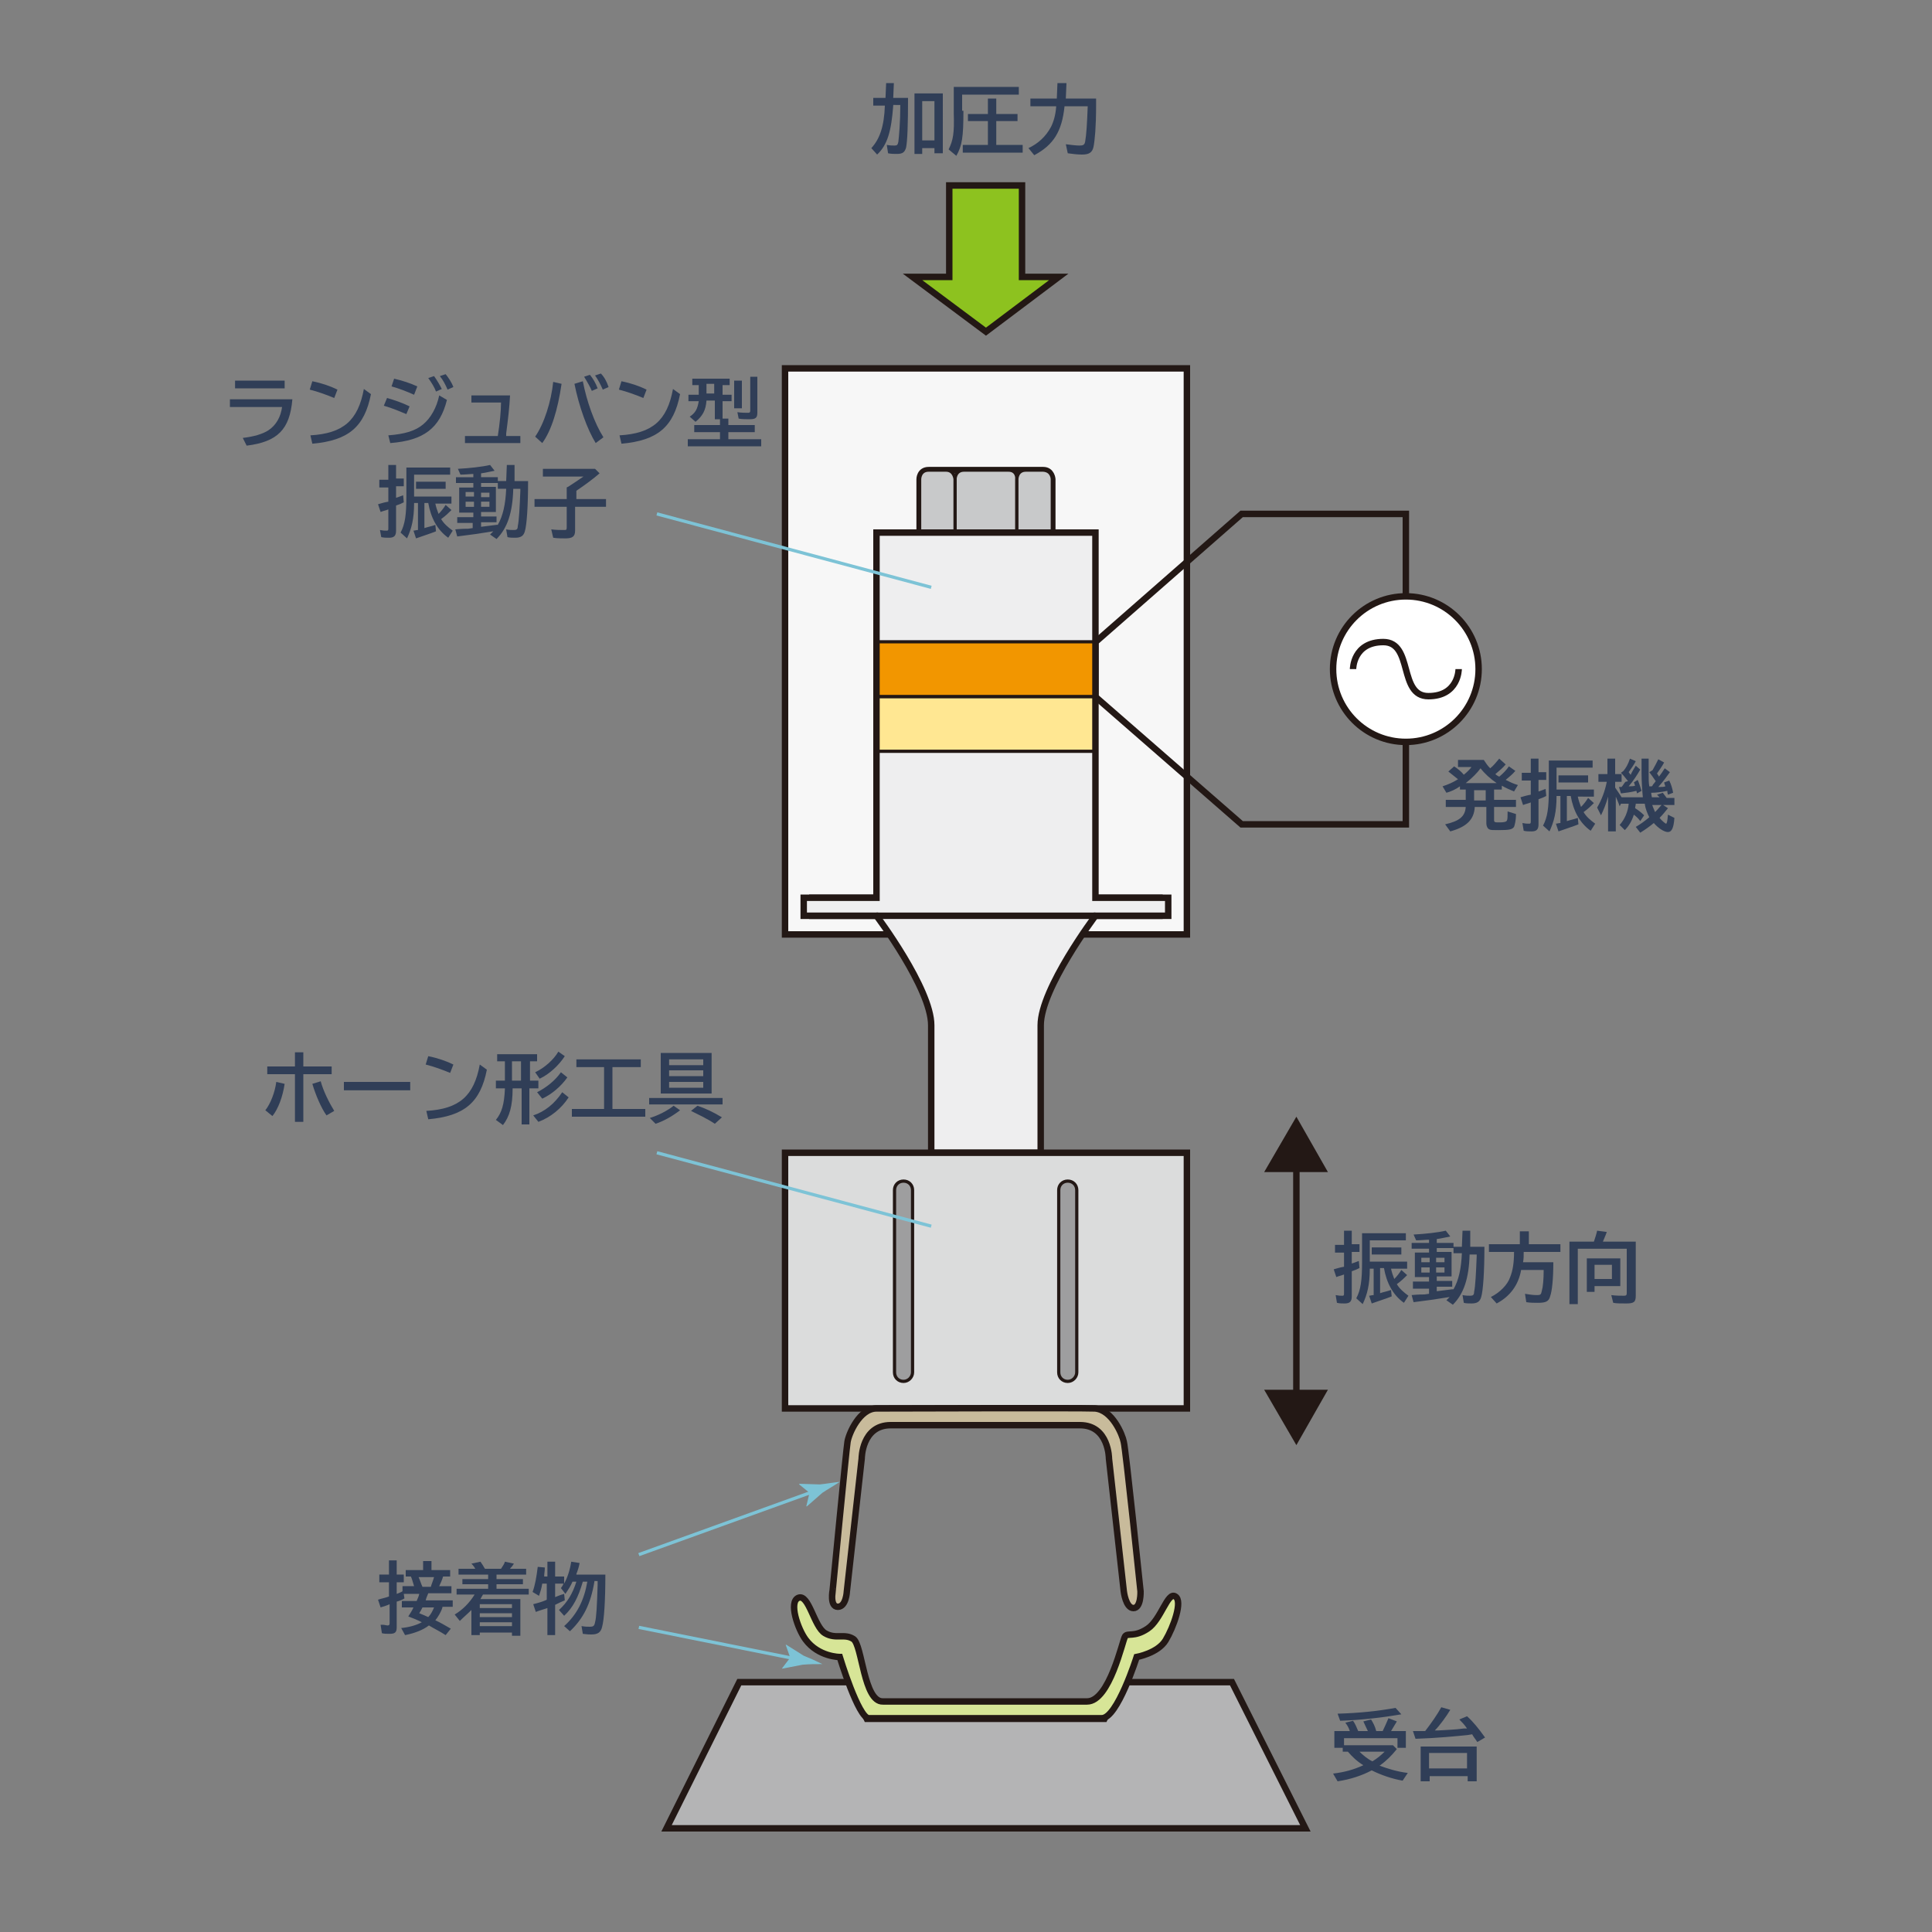 <?xml version="1.0" encoding="utf-8"?>
<!-- Generator: Adobe Illustrator 24.0.0, SVG Export Plug-In . SVG Version: 6.00 Build 0)  -->
<svg version="1.1" id="レイヤー_1" xmlns="http://www.w3.org/2000/svg" xmlns:xlink="http://www.w3.org/1999/xlink" x="0px"
	 y="0px" viewBox="0 0 300 300" style="enable-background:new 0 0 300 300;" xml:space="preserve">
<rect x="0" y="0" width="300" height="300" fill="#808080" stroke="none"/>
<style type="text/css">
	.st0{fill:#303E57;}
	.st1{fill:none;stroke:#231815;stroke-miterlimit:10;}
	.st2{fill:#231815;}
	.st3{fill:#8DC21F;stroke:#231815;stroke-miterlimit:10;}
	.st4{fill:#F7F7F7;stroke:#231815;stroke-miterlimit:10;}
	.st5{fill:#9E9E9F;stroke:#231815;stroke-miterlimit:10;}
	.st6{fill:#C8C9CA;stroke:#231815;stroke-width:0.5;stroke-miterlimit:10;}
	.st7{fill:#FFFFFF;stroke:#231815;stroke-miterlimit:10;}
	.st8{fill:#EEEEEF;}
	.st9{fill:#FFE792;stroke:#231815;stroke-width:0.5;stroke-miterlimit:10;}
	.st10{fill:#F29600;stroke:#231815;stroke-width:0.5;stroke-miterlimit:10;}
	.st11{fill:#DBDCDC;stroke:#231815;stroke-miterlimit:10;}
	.st12{fill:#9E9E9F;stroke:#231815;stroke-width:0.5;stroke-miterlimit:10;}
	.st13{fill:#B4B4B5;stroke:#231815;stroke-miterlimit:10;}
	.st14{fill:none;stroke:#7DC3D6;stroke-width:0.5;stroke-miterlimit:10;}
	.st15{fill:#7DC3D6;}
	.st16{fill:#C8BB9B;stroke:#231815;}
	.st17{fill:#D7E597;stroke:#231815;}
</style>
<g>
	<g>
		<path class="st0" d="M45.4,62c-0.4,4.7-2.3,6.6-7.1,7.2L37.7,68c1.7-0.2,3.1-0.6,4-1.2c1.2-0.8,1.9-2.1,2.1-3.6h-8.1V62H45.4z
			 M44.2,59.1v1.2h-7.7v-1.2H44.2z"/>
		<path class="st0" d="M51.9,61.8c-1.2-0.5-2.6-1-3.8-1.3l0.4-1.3c1.5,0.3,2.9,0.8,3.9,1.3L51.9,61.8z M48.2,67.6
			c5.1-0.3,7.4-2.3,8.3-7.2l1.1,0.8c-1,5.1-3.5,7.2-9.1,7.7L48.2,67.6z"/>
		<path class="st0" d="M63.1,64.3c-1-0.4-2.1-0.9-3.5-1.3l0.5-1.2c1.1,0.3,2.5,0.8,3.5,1.3L63.1,64.3z M60.3,67.6
			c2.6-0.2,4.2-0.7,5.4-1.7c1.2-1,2.1-2.6,2.5-4.5l1.2,0.7c-1.1,4.4-3.6,6.3-8.8,6.7L60.3,67.6z M64.3,61.3c-1.1-0.5-2.4-1-3.5-1.3
			l0.4-1.2c1.3,0.3,2.5,0.7,3.6,1.2L64.3,61.3z M67.7,60.8c-0.2-0.6-0.7-1.4-1.2-2.1l0.9-0.3c0.5,0.7,0.9,1.4,1.2,2L67.7,60.8z
			 M69.5,60.5c-0.3-0.7-0.7-1.5-1.2-2.1l0.9-0.3c0.4,0.5,0.9,1.2,1.2,2L69.5,60.5z"/>
		<path class="st0" d="M79.2,61.4c-0.1,1.9-0.3,3.6-0.6,5.9l0,0.4h2.2v1.1h-8.6v-1.1h5.1c0.3-1.9,0.5-3.9,0.5-5.2h-4.6v-1.1H79.2z"
			/>
		<path class="st0" d="M83.1,67.8c1.4-2,2.5-5.5,2.8-8.5l1.3,0.3c-0.6,4.1-1.6,7.3-3,9.2L83.1,67.8z M92.5,68.8
			c-1.3-2.1-2.6-5.7-3.3-9.2l1.3-0.4c0.6,3.1,1.8,6.5,3.2,8.7L92.5,68.8z M91.9,60.7c-0.2-0.5-0.7-1.4-1.2-2.2l0.9-0.3
			c0.5,0.6,0.9,1.3,1.2,2.1L91.9,60.7z M93.6,60.5c-0.3-0.7-0.7-1.5-1.2-2.2l0.9-0.3c0.5,0.5,0.9,1.2,1.2,2.1L93.6,60.5z"/>
		<path class="st0" d="M99.9,61.8c-1.2-0.5-2.6-1-3.8-1.3l0.4-1.3c1.5,0.3,2.9,0.8,3.9,1.3L99.9,61.8z M96.2,67.6
			c5.1-0.3,7.4-2.3,8.3-7.2l1.1,0.8c-1,5.1-3.5,7.2-9.1,7.7L96.2,67.6z"/>
		<path class="st0" d="M113.1,64.8V66h4.1v1.1h-4.1v1.1h5.1v1.1h-11.4v-1.1h5v-1.1h-4V66h4v-0.9H111v-2.9h-1.3
			c-0.1,1.5-0.6,2.4-1.7,3.3l-0.9-0.8c0.9-0.6,1.2-1.2,1.4-2.4h-1.6v-1h1.6v-1.5h-1v-1h5.8v1h-1.1v1.5h1.4v1h-1.4v2.7H113.1z
			 M109.7,59.6v1.5h1.2v-1.5H109.7z M115.2,59.1v4.3H114v-4.3H115.2z M117.6,58.5v5.6c0,0.8-0.3,1-1.2,1c-0.5,0-1.2,0-1.7-0.1
			l-0.2-1c0.6,0.1,1.3,0.1,1.7,0.1c0.2,0,0.3-0.1,0.3-0.3v-5.3H117.6z"/>
		<path class="st0" d="M60.3,72.2h1.2v2.1h1.2v1.2h-1.2v1.8c0.3-0.1,0.6-0.2,1.1-0.4l0.1,1.1c-0.4,0.2-0.6,0.3-1.2,0.5v3.9
			c0,0.8-0.3,1.1-1.1,1.1c-0.4,0-0.8,0-1.2-0.1L59,82.3c0.5,0.1,0.7,0.1,1,0.1c0.2,0,0.3,0,0.3-0.3v-3c-0.5,0.2-0.7,0.2-1.2,0.4
			l-0.4-1.2c0.7-0.2,1-0.3,1.6-0.4v-2.2h-1.4v-1.2h1.4V72.2z M64.2,77.1h5.9v1.1h-2.5c0.1,0.5,0.3,1.1,0.5,1.6
			c0.4-0.4,0.8-0.9,1.1-1.4l0.9,0.8c-0.4,0.4-0.9,0.9-1.6,1.4c0.4,0.7,1.1,1.3,1.8,1.8l-0.7,1.1c-1.7-1.2-2.7-3.1-3.1-5.4h-0.6v3.9
			c0.6-0.2,1.2-0.3,1.7-0.5l0.1,1c-0.7,0.3-2,0.7-3.1,1.1l-0.4-1.2c0.2,0,0.4-0.1,0.7-0.1v-4.2h-0.6c0,2.5-0.4,4-1.1,5.5l-1-0.9
			c0.7-1.3,0.9-2.8,0.9-5.6v-4.5h6.8v1.1h-5.6V77.1z M69.2,74.8v1.1h-4.6v-1.1H69.2z"/>
		<path class="st0" d="M78.7,72.2h1.2l0,2.5H82c0,3.9-0.2,6.8-0.5,7.8c-0.2,0.7-0.6,1-1.5,1c-0.4,0-0.9,0-1.2-0.1l-0.2-1.2
			c0.5,0.1,0.8,0.1,1.2,0.1c0.4,0,0.6-0.1,0.6-0.6c0.2-0.9,0.3-3,0.4-5.5l0-0.3h-1.1c-0.1,3.7-0.9,6.1-2.6,7.8l-1-0.7
			c0.2-0.2,0.3-0.3,0.5-0.5c-1.8,0.3-3.9,0.6-5.6,0.8l-0.3-1.1c1-0.1,1.7-0.1,2-0.1l0.7-0.1v-0.8H71v-0.9h2.5v-0.7h-2.2v-3.9h2.2V75
			h-2.7v-0.9h2.7v-0.5c-0.5,0-1.3,0.1-2,0.1l-0.4-0.9c1.8-0.1,3.7-0.3,5-0.6l0.7,0.9c-0.6,0.1-1.3,0.3-2.1,0.4v0.6h2.6v0.6h1.3
			L78.7,72.2z M72.3,76.4v0.7h1.3v-0.7H72.3z M72.3,77.9v0.8h1.3v-0.8H72.3z M74.6,77.2H76v-0.7h-1.3V77.2z M74.6,78.7H76v-0.8h-1.3
			V78.7z M77.3,75.9V75h-2.6v0.6H77v3.9h-2.3v0.7h2.4v0.9h-2.4v0.7c0.9-0.1,1.5-0.2,2.4-0.3l0.2,0c0.8-1.4,1.2-3.2,1.3-5.6H77.3z"/>
		<path class="st0" d="M89.3,77.5h4.8v1.2h-4.8v3.7c0,0.9-0.4,1.2-1.5,1.2c-0.6,0-1.3,0-1.9-0.1l-0.3-1.3c0.7,0.1,1.5,0.1,2,0.1
			c0.3,0,0.4,0,0.4-0.4v-3.2h-5v-1.2h5v-1.8c0,0,0.1-0.1,0.2-0.1c0.5-0.3,1.5-1,2.4-1.6h-6.3v-1.2h8.1l0.7,0.7
			c-0.9,0.8-2.4,1.9-3.6,2.7V77.5z"/>
	</g>
	<g>
		<path class="st0" d="M233.8,118.7c-0.4,0.5-1,1-1.6,1.5c0.2,0.2,0.4,0.3,0.6,0.4c0.6-0.5,1.1-1,1.5-1.6l1,0.7
			c-0.4,0.5-0.9,0.9-1.5,1.4c0.6,0.3,1.2,0.6,1.9,0.8l-0.6,1c-0.7-0.3-1.2-0.5-1.9-0.9v0.6H232v1.6h3.4v1.1H232v2
			c0,0.4,0.1,0.4,0.9,0.4c0.7,0,1-0.1,1.1-0.3c0.1-0.2,0.1-0.7,0.1-1.4l1.3,0.4c0,1.1-0.2,1.7-0.3,2c-0.3,0.4-0.7,0.5-2.4,0.5
			c-0.9,0-1.2,0-1.4-0.1c-0.3-0.1-0.5-0.5-0.5-1v-2.5h-1.8c-0.1,2-1.3,3.1-3.8,3.8l-0.8-1.1c2.2-0.5,3.1-1.2,3.2-2.7h-3.1v-1.1h3.1
			v-1.6h-0.9v-0.5c-0.7,0.5-1.4,0.8-2.1,1l-0.6-1c0.9-0.3,1.6-0.6,2.4-1.1c-0.5-0.4-1-0.8-1.5-1.2l0.9-0.8c0.6,0.4,1.1,0.8,1.5,1.3
			c0.5-0.4,0.9-0.8,1.2-1.2h-2.1v-1.1h4c0.4,0.6,0.6,0.9,1,1.3c0.5-0.4,0.9-0.9,1.4-1.5L233.8,118.7z M232.4,121.6
			c-0.9-0.6-1.9-1.5-2.5-2.3c-0.5,0.7-1.3,1.5-2.3,2.3H232.4z M228.9,122.7v1.6h1.8v-1.6H228.9z"/>
		<path class="st0" d="M237.7,117.8h1.2v2.1h1.2v1.2h-1.2v1.8c0.3-0.1,0.6-0.2,1.1-0.4l0.1,1.1c-0.4,0.2-0.6,0.3-1.2,0.5v3.9
			c0,0.8-0.3,1.1-1.1,1.1c-0.4,0-0.8,0-1.2-0.1l-0.2-1.2c0.5,0.1,0.7,0.1,1,0.1c0.2,0,0.3,0,0.3-0.3v-3c-0.5,0.2-0.7,0.2-1.2,0.4
			l-0.4-1.2c0.7-0.2,1-0.3,1.6-0.4v-2.2h-1.4v-1.2h1.4V117.8z M241.6,122.6h5.9v1.1H245c0.1,0.5,0.3,1.1,0.5,1.6
			c0.4-0.4,0.8-0.9,1.1-1.4l0.9,0.8c-0.4,0.4-0.9,0.9-1.6,1.4c0.4,0.7,1.1,1.3,1.8,1.8l-0.7,1.1c-1.7-1.2-2.7-3.1-3.1-5.4h-0.6v3.9
			c0.6-0.2,1.2-0.3,1.7-0.5l0.1,1c-0.7,0.3-2,0.7-3.1,1.1l-0.4-1.2c0.2,0,0.4-0.1,0.7-0.1v-4.2h-0.6c0,2.5-0.4,4-1.1,5.5l-1-0.9
			c0.7-1.3,0.9-2.8,0.9-5.6v-4.5h6.8v1.1h-5.6V122.6z M246.6,120.4v1.1h-4.6v-1.1H246.6z"/>
		<path class="st0" d="M256.5,124.8c0.1,0.4,0.3,0.8,0.5,1.3c0.5-0.5,0.7-0.8,1.1-1.2l0.9,0.6c-0.5,0.6-0.8,1-1.3,1.5l0,0l0,0
			c0.3,0.4,0.9,0.9,1,0.9c0.1,0,0.2-0.2,0.3-1.4l1,0.5c-0.1,1.5-0.4,2.2-1,2.2c-0.6,0-1.5-0.6-2.2-1.4c-0.6,0.5-1.3,1-2.1,1.5
			l-0.7-0.9c0.7-0.4,1.4-0.9,2.1-1.5c-0.3-0.6-0.6-1.3-0.7-2.1h-1.4c0,0.2-0.1,0.5-0.1,0.7c0.5,0.3,1,0.7,1.4,1.1l-0.6,0.9
			c-0.3-0.4-0.6-0.7-1-1c-0.3,1-0.8,1.8-1.4,2.4l-0.8-0.8c0.8-0.9,1.3-2.1,1.4-3.3h-1.2l-0.2,0.4c-0.2-0.6-0.4-1-0.6-1.5v5.4h-1.2
			v-5.4c-0.3,1.1-0.7,2.1-1.1,2.9l-0.6-1.2c0.7-1.2,1.2-2.5,1.5-4h-1.3v-1.2h1.4v-2.4h1.2v2.4h1v1.2h-1v0.9c0.4,0.6,0.7,1,1,1.5h3.3
			c-0.1-1-0.2-2.5-0.2-3.7l0-2.3h1.1l0,2.3c0,0.9,0,1.4,0.1,2h0.1h0.1l0.2,0c0.1-0.1,0.1-0.1,0.2-0.3c0,0,0.2-0.2,0.4-0.5
			c-0.4-0.6-0.7-1-1-1.4l0.5-0.3c0.3-0.5,0.6-1.1,0.9-1.7l0.9,0.5c-0.3,0.6-0.7,1.1-1.1,1.7c0.1,0.2,0.3,0.4,0.3,0.5
			c0.3-0.4,0.6-0.8,0.9-1.3l0.8,0.6c-0.5,0.7-1,1.4-1.8,2.3l0.3,0c0.3,0,0.5,0,0.8-0.1c-0.1-0.2-0.1-0.3-0.2-0.6l0.8-0.3
			c0.3,0.6,0.5,1.3,0.6,1.9l-0.8,0.3c-0.1-0.3-0.1-0.4-0.1-0.6c-0.9,0.2-1.8,0.3-2.4,0.3l-0.1,0c0,0.3,0.1,0.6,0.1,0.7h1.2
			c-0.1-0.1-0.3-0.3-0.4-0.4l0.9-0.3c0.2,0.3,0.4,0.5,0.6,0.8h1.2v1.1H256.5z M252.8,121.3c-0.4-0.5-0.7-0.9-1.1-1.3l0.4-0.3
			c0.4-0.5,0.7-1,1-1.9l0.9,0.4c-0.3,0.6-0.7,1.1-1.1,1.7c0.2,0.3,0.3,0.4,0.3,0.4c0,0,0.1-0.1,0.1-0.2c0.2-0.4,0.4-0.7,0.7-1.2
			l0.7,0.6c-0.4,0.7-1.1,1.8-1.8,2.6c0.4,0,0.7,0,1-0.1c-0.1-0.2-0.1-0.4-0.2-0.5l0.6-0.4c0.2,0.4,0.4,1.1,0.6,1.7l-0.7,0.4
			l-0.1-0.4c-0.8,0.2-1.5,0.3-2.4,0.4l-0.3-1c0.1,0,0.3,0,0.3,0h0.1c0.2-0.2,0.4-0.6,0.6-0.8L252.8,121.3z"/>
	</g>
	<g>
		<g>
			<line class="st1" x1="201.3" y1="180.5" x2="201.3" y2="217.2"/>
			<g>
				<polygon class="st2" points="196.3,182 201.3,173.4 206.2,182 				"/>
			</g>
			<g>
				<polygon class="st2" points="196.3,215.8 201.3,224.4 206.2,215.8 				"/>
			</g>
		</g>
	</g>
	<g>
		<path class="st0" d="M209.6,268.8c-0.2-0.6-0.4-0.9-0.7-1.3l1.2-0.3c0.3,0.4,0.6,1.1,0.8,1.6h1.5c-0.3-0.6-0.5-1.1-0.7-1.5
			l1.2-0.3c0.3,0.5,0.6,1,0.8,1.8h1c0.3-0.6,0.6-1.3,0.9-2l1.3,0.5c-0.3,0.5-0.6,1-0.9,1.5h2.3v2.6H217v-1.5h-8.3v1.1h7.6l0.6,0.6
			c-0.8,1-1.6,1.8-2.7,2.6l0,0l0.1,0c1.1,0.4,2.6,0.9,4.3,1.1l-0.8,1.2c-1.7-0.3-3.4-0.9-4.8-1.6c-1.5,0.8-3.3,1.4-5.3,1.7l-0.7-1.2
			c1.7-0.2,3.2-0.6,4.7-1.3c-1-0.6-1.8-1.4-2.4-2.1h-0.8v-0.6h-1.3v-2.6H209.6z M207.7,266.1c3.4-0.1,6.2-0.4,9-0.9l0.9,1
			c-2.9,0.5-6.3,0.9-9.5,1L207.7,266.1z M211.1,272c0.5,0.5,1.2,1.1,2,1.5c0.7-0.4,1.4-1,1.9-1.5H211.1z"/>
		<path class="st0" d="M220.4,268.8c0.2,0,0.5,0,0.9,0c1-1.3,1.9-2.6,2.5-3.7l1.4,0.4c-0.6,1-1.6,2.4-2.4,3.2l0.6,0
			c1.3-0.1,2.5-0.1,3.9-0.3l0.5,0c-0.4-0.6-0.8-1-1.2-1.4l1.2-0.5c0.9,0.8,1.8,1.9,2.8,3.3l-1.2,0.7c-0.4-0.6-0.6-0.8-0.8-1.2
			l-0.6,0.1c-1.8,0.2-5,0.5-8.2,0.6l-0.4-1.2L220.4,268.8z M229.3,276.6h-1.4v-0.8h-5.9v0.8h-1.4v-5.4h8.7V276.6z M221.9,274.6h5.9
			v-2.4h-5.9V274.6z"/>
	</g>
	<g>
		<path class="st0" d="M68.7,249.6c-0.2,0.7-0.7,1.5-1.1,2c0.7,0.3,1.7,0.9,2.4,1.3l-0.8,1c-1.1-0.7-1.6-0.9-2.6-1.5
			c-0.9,0.7-2.2,1.2-3.7,1.5l-0.6-1.1c1.1-0.1,2.3-0.4,3.2-0.9c-0.8-0.4-1.3-0.6-2.1-0.9c0.3-0.5,0.6-0.9,0.8-1.4h-1.8v-1h2.3
			c0.1-0.3,0.3-0.6,0.4-1.1h-2.4l0.1,0.7c-0.3,0.2-0.8,0.4-1.2,0.5v4c0,0.8-0.3,1-1.1,1c-0.4,0-0.9,0-1.2-0.1l-0.2-1.3
			c0.2,0,0.2,0,0.4,0c0.2,0,0.5,0.1,0.7,0.1c0.2,0,0.3-0.1,0.3-0.3v-3c-0.4,0.2-0.8,0.3-1.4,0.5l-0.4-1.2c0.6-0.2,1.2-0.3,1.7-0.5
			v-2.2h-1.5v-1.2h1.5v-2.2h1.2v2.2h1.1v1.2h-1.1v1.8c0.3-0.1,0.5-0.2,0.7-0.3l0,0c0.1,0,0.1-0.1,0.2-0.1v-0.8h1.8
			c-0.2-0.6-0.3-1.1-0.5-1.5H63v-1h2.7v-1.4h1.3v1.4h2.9v1h-1.1c-0.1,0.4-0.4,1.1-0.6,1.5h1.9v1.1h-3.6c-0.2,0.5-0.3,0.7-0.4,1.1
			h4.2v1H68.7z M65,244.9c0.2,0.4,0.4,1.1,0.6,1.5h1.3c0.1-0.4,0.3-0.8,0.5-1.5H65z M65.6,249.6c-0.2,0.4-0.3,0.6-0.5,0.9
			c0.5,0.2,0.7,0.3,1.4,0.6c0.4-0.4,0.7-1,0.9-1.5H65.6z"/>
		<path class="st0" d="M74.5,253.9h-1.3V250c-0.6,0.6-1.2,1.1-1.8,1.7l-0.8-1c1.2-0.7,2.3-1.8,3.1-3.1h-2.8v-0.9h4.9v-0.7h-4v-0.8h4
			v-0.7h-4.6v-0.9h2.6c-0.1-0.2-0.3-0.5-0.6-0.8l1.4-0.3c0.3,0.4,0.4,0.6,0.7,1.1h2.5c0.3-0.5,0.5-0.7,0.6-1.1l1.4,0.3l-0.2,0.3
			c-0.2,0.3-0.3,0.3-0.4,0.5h2.5v0.9h-4.6v0.7h4.1v0.8h-4.1v0.7h5v0.9h-7.1c-0.1,0.2-0.2,0.3-0.4,0.7h6.2v5.7h-1.3v-0.5h-5V253.9z
			 M79.5,249.7v-0.6h-5v0.6H79.5z M79.5,251.1v-0.6h-5v0.6H79.5z M79.5,252.5v-0.6h-5v0.6H79.5z"/>
		<path class="st0" d="M92.3,245.6c-0.6,3.5-1.7,5.7-3.8,7.7l-0.9-0.8c2-1.8,3.1-4,3.6-6.9h-0.7c-0.7,2.4-1.5,4-2.9,5.3l-0.8-0.9
			c1.3-1.2,2.1-2.5,2.7-4.4h-0.6c-0.3,0.7-0.7,1.3-1.1,1.9l-0.7-0.9c0.2-0.3,0.3-0.4,0.4-0.7h-1.3v2.1c0.5-0.2,0.7-0.3,1.4-0.5
			l0.1,1c-0.5,0.2-0.9,0.4-1.5,0.7v4.7h-1.2v-4.2c-0.6,0.2-1.3,0.4-1.8,0.6l-0.4-1.2c0.7-0.2,1.2-0.3,1.9-0.6l0.2-0.1v-2.5h-0.7
			c-0.1,0.7-0.3,1.3-0.5,1.9l-1-0.6c0.4-1.1,0.6-2.3,0.8-3.9l1.1,0.1c0,0.6-0.1,0.9-0.1,1.4h0.5v-2.3h1.2v2.3h1.4v1.1
			c0.5-0.9,0.9-2.1,1.1-3.4l1.3,0.2c-0.1,0.6-0.3,1.2-0.5,1.7l0,0.1H94c0,4.2-0.2,7-0.5,8.1c-0.2,0.9-0.7,1.2-1.7,1.2
			c-0.3,0-0.6,0-1.3-0.1l-0.2-1.2c0.6,0.1,0.9,0.1,1.3,0.1c0.5,0,0.7-0.1,0.8-0.7c0.2-0.7,0.3-2.5,0.4-5.8l0-0.6H92.3z"/>
	</g>
	<g>
		<path class="st0" d="M208.7,191.1h1.2v2.1h1.2v1.2h-1.2v1.8c0.3-0.1,0.6-0.2,1.1-0.4l0.1,1.1c-0.4,0.2-0.6,0.3-1.2,0.5v3.9
			c0,0.8-0.3,1.1-1.1,1.1c-0.4,0-0.8,0-1.2-0.1l-0.2-1.2c0.5,0.1,0.7,0.1,1,0.1c0.2,0,0.3,0,0.3-0.3v-3c-0.5,0.2-0.7,0.2-1.2,0.4
			l-0.4-1.2c0.7-0.2,1-0.3,1.6-0.4v-2.2h-1.4v-1.2h1.4V191.1z M212.6,195.9h5.9v1.1H216c0.1,0.5,0.3,1.1,0.5,1.6
			c0.4-0.4,0.8-0.9,1.1-1.4l0.9,0.8c-0.4,0.4-0.9,0.9-1.6,1.4c0.4,0.7,1.1,1.3,1.8,1.8l-0.7,1.1c-1.7-1.2-2.7-3.1-3.1-5.4h-0.6v3.9
			c0.6-0.2,1.2-0.3,1.7-0.5l0.1,1c-0.7,0.3-2,0.7-3.1,1.1l-0.4-1.2c0.2,0,0.4-0.1,0.7-0.1V197h-0.6c0,2.5-0.4,4-1.1,5.5l-1-0.9
			c0.7-1.3,0.9-2.8,0.9-5.6v-4.5h6.8v1.1h-5.6V195.9z M217.6,193.7v1.1H213v-1.1H217.6z"/>
		<path class="st0" d="M227.1,191.1h1.2l0,2.5h2.2c0,3.9-0.2,6.8-0.5,7.8c-0.2,0.7-0.6,1-1.5,1c-0.4,0-0.9,0-1.2-0.1l-0.2-1.2
			c0.5,0.1,0.8,0.1,1.2,0.1c0.4,0,0.6-0.1,0.6-0.6c0.2-0.9,0.3-3,0.4-5.5l0-0.3h-1.1c-0.1,3.7-0.9,6.1-2.6,7.8l-1-0.7
			c0.2-0.2,0.3-0.3,0.5-0.5c-1.8,0.3-3.9,0.6-5.6,0.8l-0.3-1.1c1-0.1,1.7-0.1,2-0.1l0.7-0.1v-0.8h-2.5V199h2.5v-0.7h-2.2v-3.8h2.2
			v-0.6h-2.7v-0.9h2.7v-0.5c-0.5,0-1.3,0.1-2,0.1l-0.4-0.9c1.8-0.1,3.7-0.3,5-0.6l0.7,0.9c-0.6,0.1-1.3,0.3-2.1,0.4v0.6h2.6v0.6h1.3
			L227.1,191.1z M220.7,195.3v0.7h1.3v-0.7H220.7z M220.7,196.8v0.8h1.3v-0.8H220.7z M223,196h1.3v-0.7H223V196z M223,197.6h1.3
			v-0.8H223V197.6z M225.7,194.7v-0.9h-2.6v0.6h2.3v3.8h-2.3v0.7h2.4v0.9h-2.4v0.7c0.9-0.1,1.5-0.2,2.4-0.3l0.2,0
			c0.8-1.4,1.2-3.2,1.3-5.6H225.7z"/>
		<path class="st0" d="M236.6,194.3c0,0.9,0,1.1-0.1,1.7h4.7c0,2.6-0.2,4.5-0.5,5.3c-0.2,0.8-0.7,1-1.9,1c-0.5,0-1.2,0-1.8-0.1
			l-0.2-1.3c1.2,0.2,1.5,0.2,1.9,0.2c0.5,0,0.6-0.1,0.7-0.6c0.2-0.7,0.3-1.8,0.3-3.3h-3.5c-0.4,2.3-1.7,4.1-3.8,5.2l-0.9-1
			c1.4-0.7,2.6-1.9,3-3.1c0.4-1,0.6-2.2,0.6-3.9h-3.9v-1.2h4.8v-2h1.4v2h4.9v1.2H236.6z"/>
		<path class="st0" d="M247.5,192.8c0.2-0.6,0.4-1.2,0.5-1.7l1.5,0.2c-0.2,0.6-0.5,1.2-0.6,1.5h5.1v8.4c0,1-0.3,1.2-1.5,1.2
			c-0.9,0-1.5,0-2-0.1l-0.3-1.2c0.7,0.1,1.4,0.1,2,0.1c0.3,0,0.4-0.1,0.4-0.4v-6.9h-7.6v8.6h-1.3v-9.7H247.5z M251.5,199.7h-3.9v0.9
			h-1.2v-5.2h5.2V199.7z M247.6,196.4v2.2h2.7v-2.2H247.6z"/>
	</g>
	<polygon class="st3" points="153.1,51.5 141.7,43 147.4,43 147.4,28.8 158.7,28.8 158.7,43 164.4,43 	"/>
	<g>
		<path class="st0" d="M138.7,16.4c-0.3,4-0.9,6.1-2.5,7.6l-0.9-1c1.3-1.4,2-3.4,2.1-6.6h-1.8v-1.2h1.9l0.1-2.3h1.2l-0.1,2.3h2.3
			c0,4.2-0.1,6.7-0.3,7.7c-0.2,0.7-0.5,1-1.4,1c-0.4,0-1,0-1.4-0.1l-0.2-1.3c0.5,0.1,0.9,0.1,1.2,0.1c0.4,0,0.5-0.1,0.6-0.6
			c0.1-0.9,0.3-3,0.3-5.7H138.7z M146.3,23.8h-1.2V23h-1.9v0.9h-1.2v-9.4h4.4V23.8z M143.2,21.8h1.9v-6.1h-1.9V21.8z"/>
		<path class="st0" d="M149.6,17.2c0,4.1-0.2,5.4-1.1,7l-1.2-1c0.7-1.4,0.9-2.5,0.8-5.6v-4.1h10.1v1.2h-8.8V17.2z M153.4,15.3h1.3
			v2.4h3.3v1.1h-3.3v3.7h4.1v1.2h-9.3v-1.2h3.9v-3.7h-3.1v-1.1h3.1V15.3z"/>
		<path class="st0" d="M165.3,16.5c-0.4,3.9-1.7,6-4.7,7.6l-0.9-1.1c1.5-0.7,2.7-1.8,3.5-3.3c0.4-0.8,0.7-1.8,0.8-3.1l0-0.1h-4v-1.2
			h4.1l0.1-2.4h1.4l-0.1,2.4h4.7l0,1.1c0,3.3-0.2,5.4-0.4,6.4c-0.2,0.9-0.7,1.2-1.8,1.2c-0.7,0-1.5-0.1-2.2-0.2l-0.3-1.4
			c0.8,0.1,1.6,0.2,2.1,0.2c0.6,0,0.8-0.1,0.9-0.6c0.2-1.1,0.3-2.9,0.4-5.5H165.3z"/>
	</g>
	<rect x="121.9" y="57.2" class="st4" width="62.4" height="87.9"/>
	
		<rect x="151.7" y="113.8" transform="matrix(-1.836970e-16 1 -1 -1.836970e-16 293.842 -12.295)" class="st1" width="2.8" height="53.9"/>
	<g>
		<path class="st5" d="M163.4,74.4v8.2h-20.6v-8.2c0,0,0-1.4,1.4-1.4c1.4,0,16.5,0,17.8,0S163.4,74.4,163.4,74.4z"/>
		<path class="st6" d="M157.9,74.4v8.2h-9.6v-8.2c0,0,0-1.4,1.4-1.4c1.4,0,5.5,0,6.9,0S157.9,74.4,157.9,74.4z"/>
		<path class="st6" d="M148.3,74.4v8.2h-5.5v-8.2c0,0,0-1.4,1.4-1.4c1.4,0,1.4,0,2.7,0S148.3,74.4,148.3,74.4z"/>
		<path class="st6" d="M163.4,74.4v8.2h-5.5v-8.2c0,0,0-1.4,1.4-1.4c1.4,0,1.4,0,2.7,0C163.4,73.1,163.4,74.4,163.4,74.4z"/>
	</g>
	<polygon class="st1" points="218.3,79.8 218.3,128 192.8,128 170.1,108.2 170.1,99.7 192.8,79.8 	"/>
	<g>
		<circle class="st7" cx="218.3" cy="103.9" r="11.3"/>
		<path class="st1" d="M210.1,103.9c0,0,0-4.2,4.7-4.2c4.7,0,2.3,8.4,7,8.4c4.7,0,4.7-4.2,4.7-4.2"/>
	</g>
	<path class="st8" d="M161.6,179c0,0,0-14.2,0-19.8c0-5.7,8.5-17,8.5-17h11.3v-2.8h-11.3V82.7h-34v56.7h-11.3v2.8h11.3
		c0,0,8.5,11.3,8.5,17c0,5.7,0,19.8,0,19.8H161.6z"/>
	
		<rect x="148.8" y="95.4" transform="matrix(-1.836970e-16 1 -1 -1.836970e-16 265.496 -40.641)" class="st9" width="8.5" height="34"/>
	
		<rect x="148.8" y="86.9" transform="matrix(-1.836970e-16 1 -1 -1.836970e-16 256.992 -49.145)" class="st10" width="8.5" height="34"/>
	<line class="st1" x1="170.1" y1="142.2" x2="136.1" y2="142.2"/>
	<path class="st1" d="M161.6,179c0,0,0-14.2,0-19.8c0-5.7,8.5-17,8.5-17h11.3v-2.8h-11.3V82.7h-34v56.7h-11.3v2.8h11.3
		c0,0,8.5,11.3,8.5,17c0,5.7,0,19.8,0,19.8H161.6z"/>
	<rect x="121.9" y="179" class="st11" width="62.4" height="39.7"/>
	<g>
		<path class="st12" d="M140.3,214.5L140.3,214.5c-0.8,0-1.4-0.6-1.4-1.4v-28.3c0-0.8,0.6-1.4,1.4-1.4l0,0c0.8,0,1.4,0.6,1.4,1.4
			v28.3C141.7,213.8,141.1,214.5,140.3,214.5z"/>
		<path class="st12" d="M165.8,214.5L165.8,214.5c-0.8,0-1.4-0.6-1.4-1.4v-28.3c0-0.8,0.6-1.4,1.4-1.4l0,0c0.8,0,1.4,0.6,1.4,1.4
			v28.3C167.2,213.8,166.6,214.5,165.8,214.5z"/>
	</g>
	<polygon class="st13" points="191.3,261.2 174.3,261.2 171.5,266.9 134.6,266.9 131.8,261.2 114.8,261.2 103.5,283.9 202.7,283.9 	
		"/>
	<g>
		<g>
			<line class="st14" x1="99.2" y1="241.4" x2="126.6" y2="231.5"/>
			<g>
				<path class="st15" d="M125.7,231.8l-1.6-1.3l0-0.1l3.2,0.1c1-0.1,2.1-0.3,3.1-0.4c-0.9,0.6-1.8,1.1-2.7,1.7l-2.4,2.1l-0.1,0
					L125.7,231.8z"/>
			</g>
		</g>
	</g>
	<g>
		<g>
			<line class="st14" x1="99.2" y1="252.7" x2="123.6" y2="257.6"/>
			<g>
				<path class="st15" d="M122.7,257.4l-0.7-2l0.1,0l2.7,1.7c1,0.4,1.9,0.8,2.9,1.3c-1,0-2.1,0-3.1,0.1l-3.1,0.6l-0.1,0L122.7,257.4
					z"/>
			</g>
		</g>
	</g>
	<line class="st14" x1="144.6" y1="91.2" x2="102" y2="79.8"/>
	<g>
		<path class="st0" d="M41.2,172.4c0.8-1,1.5-2.8,1.7-4.4l1.3,0.3c-0.3,2-1,3.9-1.9,5L41.2,172.4z M47.1,163.4v2.2h4.4v1.2h-4.4v7.4
			h-1.3v-7.4h-4.3v-1.2h4.3v-2.2H47.1z M50.7,173.2c-0.8-1.1-1.7-3.2-2.2-4.9l1.3-0.4c0.4,1.5,1.3,3.3,2.1,4.6L50.7,173.2z"/>
		<path class="st0" d="M63.7,168v1.3H53.4V168H63.7z"/>
		<path class="st0" d="M69.9,166.6c-1.2-0.5-2.6-1-3.8-1.3l0.4-1.3c1.5,0.3,2.9,0.8,3.9,1.3L69.9,166.6z M66.2,172.5
			c5.1-0.3,7.4-2.3,8.3-7.2l1.1,0.8c-1,5.1-3.5,7.2-9.1,7.7L66.2,172.5z"/>
		<path class="st0" d="M82.2,167.8h1.4v1.2h-1.4v5.6h-1.2v-5.6h-1.4c0,2.8-0.5,4.4-1.5,5.7l-1.1-0.8c0.9-1.1,1.3-2.4,1.4-4.8v-0.1
			h-1.4v-1.2h1.4v-3h-1.2v-1.1h6.2v1.1h-1.1V167.8z M79.5,164.8v3h1.4v-3H79.5z M82.8,173.2c1.8-0.6,3.3-1.8,4.5-3.6l1,0.8
			c-1.1,1.7-2.8,3.1-4.7,3.8L82.8,173.2z M83.1,166.5c1.5-0.7,2.9-2,3.6-3.2l1,0.7c-0.9,1.4-2.4,2.8-3.9,3.5L83.1,166.5z
			 M83.4,169.6c1.4-0.7,2.8-1.8,3.7-3.1l1,0.8c-1,1.4-2.4,2.6-3.9,3.3L83.4,169.6z"/>
		<path class="st0" d="M95.2,172.2h5v1.2H88.8v-1.2h5v-6.5h-4.3v-1.2h10v1.2h-4.4V172.2z"/>
		<path class="st0" d="M112.2,170.5v1h-11.4v-1H112.2z M100.9,173.6c1.3-0.4,2.7-1.1,3.7-1.9l1,0.7c-1.3,1-2.6,1.7-3.8,2.1
			L100.9,173.6z M110.5,169.8h-7.9v-6.3h7.9V169.8z M103.9,165.4h5.3v-0.9h-5.3V165.4z M103.9,167.1h5.3v-0.9h-5.3V167.1z
			 M103.9,168.9h5.3V168h-5.3V168.9z M111,174.5c-1.2-0.8-2.5-1.4-3.7-2l1-0.8c1.2,0.4,2.5,1,3.8,1.8L111,174.5z"/>
	</g>
	<line class="st14" x1="144.6" y1="190.4" x2="102" y2="179"/>
	<g>
		<path class="st16" d="M130.1,249.5c1.3,0,1.4-2.4,1.4-2.4l2.3-20.6c0,0,0-5.2,4.5-5.2c4.5,0,24.9,0,29.4,0c4.5,0,4.5,5.2,4.5,5.2
			l2.3,20.6c0,0,0.3,2.6,1.5,2.6c1.2,0,1.1-2.6,1.1-2.6s-2.3-22.1-2.6-23.2c-0.2-1.1-1.8-5-4.5-5.2c-2.3-0.1-31.7,0-33.9,0
			c-2.6,0-4.3,3.9-4.5,5.2c-0.2,1.2-2.3,23-2.3,23S128.8,249.5,130.1,249.5z"/>
		<path class="st17" d="M132.5,254.5c-1.4-0.9-2.7,0.1-4.4-0.9c-1.7-1-2.5-6.1-4.1-5.5s-0.1,4.9,1.1,6.5c2,2.7,5.3,2.7,5.3,2.7
			s2.9,9.5,4.5,9.5c1.5,0,33.8,0,36.2,0c2.4,0,5.4-9.5,5.4-9.5s3.3-0.6,4.5-2.6c1.2-2,2.7-6.1,1.5-6.8c-1.2-0.8-2.2,3.6-4.3,5
			c-2.1,1.4-3.1,0.6-3.5,1.2c-0.4,0.6-2.4,10.1-5.9,10.1c-3.5,0-28.7,0-31.7,0C134.1,264.3,133.9,255.4,132.5,254.5z"/>
	</g>
</g>
</svg>
